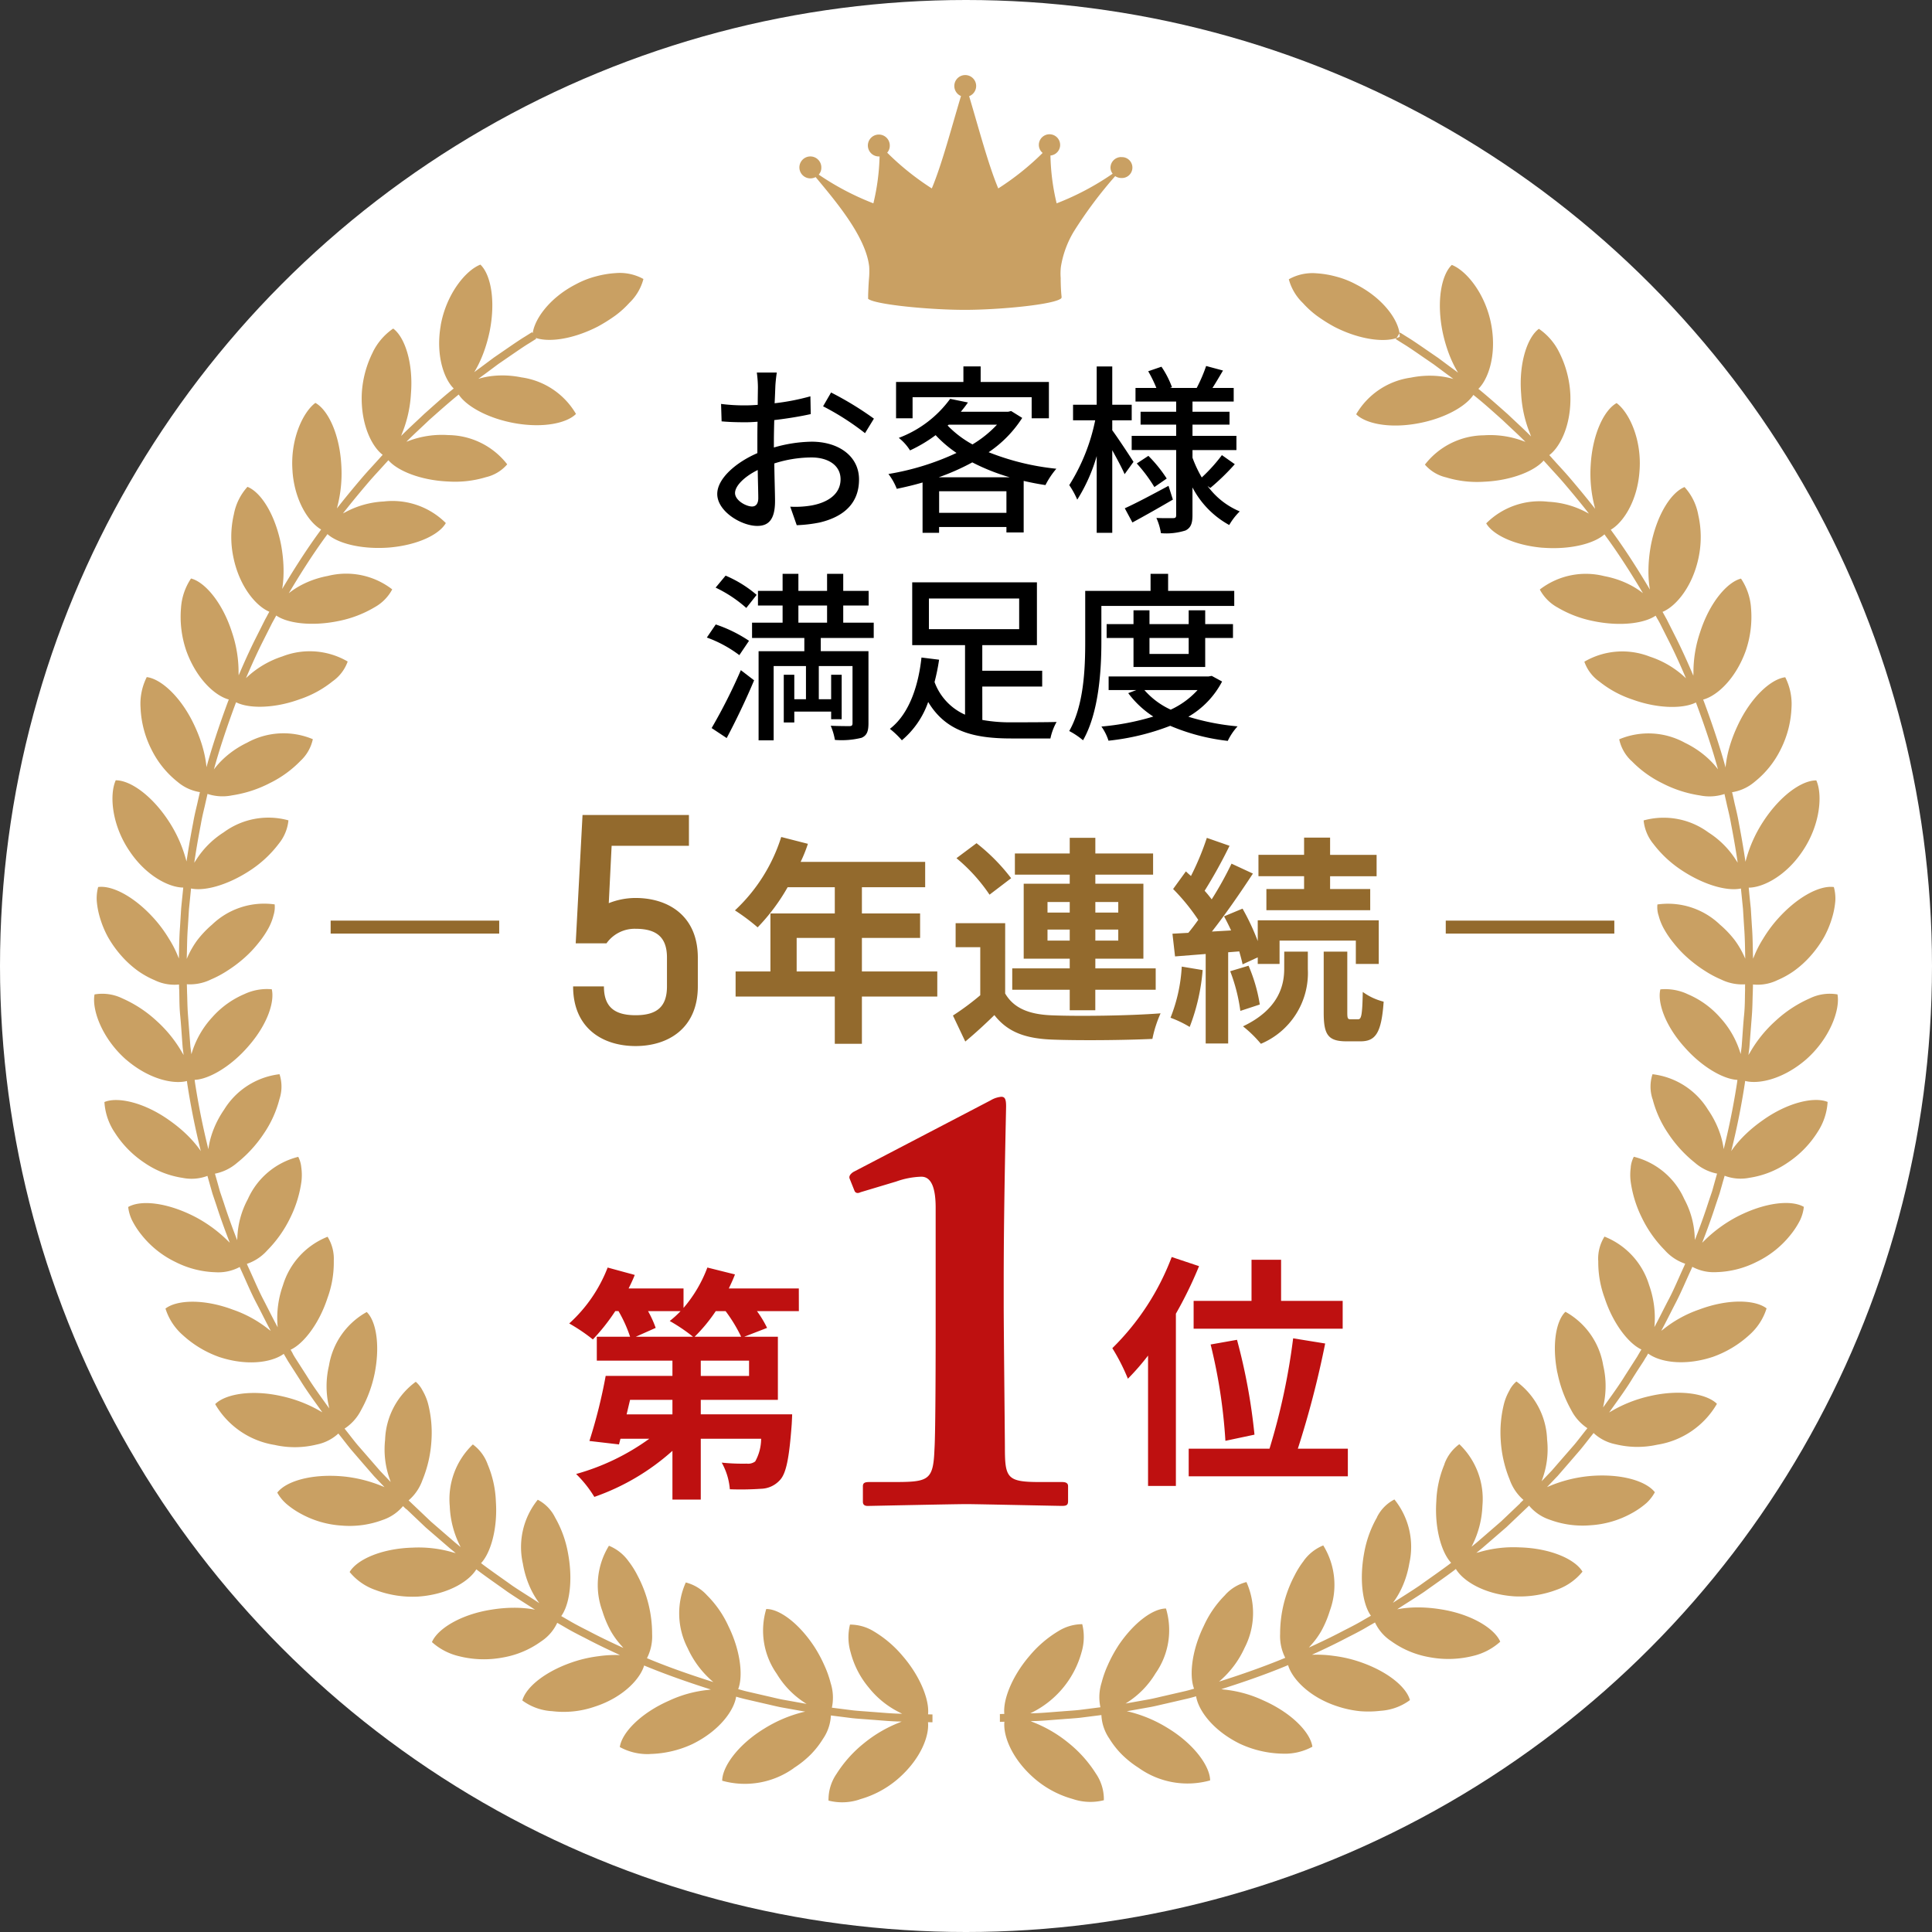 <svg xmlns="http://www.w3.org/2000/svg" width="149" height="149" viewBox="0 0 149 149">
  <rect x="0" y="0" width="149" height="149" fill="#333333" stroke="none"/>
  <g id="グループ_11064" data-name="グループ 11064" transform="translate(-954 -696)">
    <circle id="楕円形_439" data-name="楕円形 439" cx="74.5" cy="74.5" r="74.5" transform="translate(954 696)" fill="#fff"/>
    <path id="パス_371" data-name="パス 371" d="M-15.092-11.27h-1.54a9.1,9.1,0,0,1,.084,1.106c0,.252-.014.756-.014,1.386q-.525.042-.966.042a14.144,14.144,0,0,1-1.862-.112l.042,1.344c.462.042.994.07,1.848.07q.4,0,.924-.042c-.014.532-.014,1.064-.014,1.554v.868c-1.652.714-3.094,1.96-3.094,3.15C-19.684-.56-17.822.56-16.6.56c.826,0,1.372-.434,1.372-1.918,0-.56-.042-1.736-.056-2.9a9.472,9.472,0,0,1,2.87-.462c1.274,0,2.24.6,2.24,1.68,0,1.176-1.022,1.792-2.2,2.016a7.384,7.384,0,0,1-1.68.1l.5,1.428a10.882,10.882,0,0,0,1.778-.21C-9.716-.2-8.75-1.358-8.75-3.024c0-1.792-1.568-2.912-3.654-2.912a10.936,10.936,0,0,0-2.912.448v-.49c0-.5.014-1.064.028-1.624.966-.112,2-.28,2.814-.462L-12.5-9.436A17.547,17.547,0,0,1-15.26-8.9c.028-.5.042-.952.056-1.288S-15.134-11-15.092-11.27Zm4.186,1.54-.616,1.064A20.278,20.278,0,0,1-8.288-6.594l.686-1.12A25.072,25.072,0,0,0-10.906-9.73Zm-7.406,7.756c0-.56.728-1.274,1.75-1.778.014.91.042,1.722.042,2.17s-.2.644-.476.644C-17.472-.938-18.312-1.414-18.312-1.974ZM-4.62-9.366H4.564v1.624h1.33v-2.8H.63v-1.2H-.7v1.2H-5.894v2.8H-4.62ZM-2.6-3.192A17.955,17.955,0,0,0-.014-4.34,16.087,16.087,0,0,0,2.87-3.192Zm.028,2.744V-2.114H2.618V-.448Zm.742-6.8H1.89A8.742,8.742,0,0,1,0-5.726,7.949,7.949,0,0,1-1.918-7.182ZM2.982-8.3l-.238.056H-.9Q-.6-8.6-.35-8.96l-1.372-.28A8.676,8.676,0,0,1-5.684-6.23a3.806,3.806,0,0,1,.868.966A11.146,11.146,0,0,0-2.842-6.44a9.476,9.476,0,0,0,1.61,1.372,20.089,20.089,0,0,1-5.25,1.624A4.641,4.641,0,0,1-5.838-2.3c.658-.14,1.33-.294,1.988-.49V1.092h1.274V.644H2.618v.42h1.33V-2.912c.546.126,1.106.238,1.68.322a6.373,6.373,0,0,1,.84-1.26A19.42,19.42,0,0,1,1.246-5.124,9.122,9.122,0,0,0,3.836-7.77Zm9.436,3.92c-.224-.364-1.26-1.932-1.638-2.436v-.77h1.5v-1.2h-1.5v-2.954h-1.2v2.954H7.756v1.2H9.464a14.935,14.935,0,0,1-2,5,6.59,6.59,0,0,1,.616,1.12,13.061,13.061,0,0,0,1.5-3.36V1.092h1.2v-6.37c.364.658.77,1.414.952,1.848Zm2.7,1.848C13.874-1.862,12.614-1.19,11.746-.8L12.334.294c.924-.5,2.072-1.148,3.122-1.764ZM12.67-4.256a11.523,11.523,0,0,1,1.358,1.82l.952-.658a10.621,10.621,0,0,0-1.414-1.75Zm5.67,1.89A17.6,17.6,0,0,0,20.23-4.2l-.994-.7a12.608,12.608,0,0,1-1.554,1.722A9.5,9.5,0,0,1,16.968-4.7v-.588h3.388V-6.384H16.968v-.868h2.856v-.994H16.968V-9.03h3.178v-1.05H18.508c.252-.392.532-.868.812-1.344l-1.3-.35a11.875,11.875,0,0,1-.728,1.694H15.232l.154-.056a7.087,7.087,0,0,0-.812-1.582l-1.022.35a9.939,9.939,0,0,1,.63,1.288h-1.61v1.05h3.136v.784H12.964v.994h2.744v.868h-3.43v1.092h3.43V-.266c0,.168-.056.224-.224.224s-.756.014-1.3-.014a4.693,4.693,0,0,1,.35,1.176,4.885,4.885,0,0,0,1.9-.21c.406-.21.532-.546.532-1.176V-2.408A6.975,6.975,0,0,0,19.8.49a5.006,5.006,0,0,1,.812-1.05A5.851,5.851,0,0,1,18.13-2.52ZM-16.646,5.878A9.19,9.19,0,0,0-19.04,4.394l-.77.924a10.049,10.049,0,0,1,2.366,1.568Zm-.588,3.542A10.658,10.658,0,0,0-19.8,8.16l-.686,1.008a9.538,9.538,0,0,1,2.506,1.358Zm-1.722,7.5c.7-1.316,1.5-2.982,2.114-4.452l-1.022-.784a42.4,42.4,0,0,1-2.254,4.466Zm5.53-10.22h2.212V8.02h-2.212ZM-7.616,9.2V8.02H-9.968V6.7h1.96V5.57h-1.96V4.254h-1.246V5.57h-2.212V4.254h-1.218V5.57h-1.9V6.7h1.9V8.02H-17V9.2h4.032v1.022h-3.528v6.874h1.162V11.366h2.492v2.562h-.9v-1.89h-.812V15.72h.812v-.84h2.842v.588h.812v-3.43h-.812v1.89h-.952V11.366h2.6v4.41c0,.168-.056.224-.238.224s-.8,0-1.442-.028a4.812,4.812,0,0,1,.322,1.092A6.356,6.356,0,0,0-8.554,16.9c.42-.182.532-.518.532-1.12V10.218H-11.7V9.2ZM-3.36,6.158H3.6V8.524H-3.36Zm4.116,6.79h4.62V11.73H.756V9.756H4.97V4.912H-4.648V9.756H-.574v5.362A4.413,4.413,0,0,1-2.926,12.6a15.65,15.65,0,0,0,.35-1.722l-1.358-.168c-.21,1.96-.854,4.284-2.436,5.5a6.844,6.844,0,0,1,.924.882,6.747,6.747,0,0,0,2.03-2.954C-2.044,16.42.112,16.952,3,16.952h3.01a4.505,4.505,0,0,1,.476-1.274c-.672.028-2.9.028-3.416.028a12.078,12.078,0,0,1-2.31-.182ZM9.94,6.732H20.188V5.57h-5.1V4.254H13.734V5.57H8.694V9.518c0,2.03-.1,4.872-1.232,6.86a5.892,5.892,0,0,1,1.064.714C9.744,14.964,9.94,11.716,9.94,9.518ZM16.674,9.2v1.232H13.65V9.2Zm1.274,2.24V9.2H20.09V8.132H17.948V7.068H16.674V8.132H13.65V7.068H12.418V8.132H10.346V9.2h2.072v2.24Zm-.588,1.778a6.452,6.452,0,0,1-2.072,1.512,6.023,6.023,0,0,1-2.03-1.512Zm1.092-1.092-.238.042H10.5v1.05h2.142l-.63.238a7.453,7.453,0,0,0,1.932,1.806,19.52,19.52,0,0,1-4,.77,3.991,3.991,0,0,1,.546,1.092,18.379,18.379,0,0,0,4.76-1.148,15.844,15.844,0,0,0,4.438,1.162,4.636,4.636,0,0,1,.756-1.12,18.408,18.408,0,0,1-3.794-.742,6.752,6.752,0,0,0,2.6-2.716Z" transform="translate(1029 736)"/>
    <g id="グループ_10903" data-name="グループ 10903" transform="translate(279 -109)">
      <path id="パス_389" data-name="パス 389" d="M.57-10.906A12.561,12.561,0,0,0,2.2-12.882h.76a11.656,11.656,0,0,1,1.2,1.976Zm4.2,3.021H1.045V-9.063H4.769ZM-1.14-4.921H-4.674l.266-1.121H-1.14Zm.627-7.961a7.751,7.751,0,0,1-.836.76,13.657,13.657,0,0,1,1.8,1.216H-3.971l1.539-.684a8.2,8.2,0,0,0-.589-1.292Zm9.12-1.748h-5.4c.171-.361.342-.722.475-1.083l-2.128-.532A10.316,10.316,0,0,1-.285-13.129v-1.5H-4.522c.171-.342.342-.7.475-1.045l-2.09-.57A11.3,11.3,0,0,1-9.1-11.932,13.94,13.94,0,0,1-7.277-10.7a15.383,15.383,0,0,0,1.729-2.185H-5.3a10.349,10.349,0,0,1,.893,1.976H-6.973v1.843H-1.14v1.178H-6.289A40.271,40.271,0,0,1-7.543-2.869l2.28.266.114-.437h2.223A17.67,17.67,0,0,1-8.569-.323,8.985,8.985,0,0,1-7.163,1.444,17.781,17.781,0,0,0-1.14-2.109V1.653H1.045V-3.04H5.7a3.621,3.621,0,0,1-.456,1.748.9.9,0,0,1-.646.171A15.664,15.664,0,0,1,2.66-1.2,4.985,4.985,0,0,1,3.287.855,23.012,23.012,0,0,0,5.7.817,2.023,2.023,0,0,0,7.144.152c.494-.513.722-1.729.912-4.275.019-.266.038-.8.038-.8H1.045V-6.042H6.992v-4.864h-2.6l1.767-.684a8.319,8.319,0,0,0-.779-1.292h3.23Z" transform="translate(728 919)" fill="#be1010"/>
      <path id="パス_391" data-name="パス 391" d="M-2.945-12.673v2.147H8.55v-2.147H3.8v-3.173H1.52v3.173ZM1.748-2.356A45.1,45.1,0,0,0,.4-9.671l-2.033.361A41.262,41.262,0,0,1-.494-1.881Zm-6.384-13.7a19.546,19.546,0,0,1-4.579,7.03,15.291,15.291,0,0,1,1.2,2.356A18.407,18.407,0,0,0-6.46-8.455V1.6h2.147V-11.685a30.986,30.986,0,0,0,1.786-3.667ZM5.092-1.273A73.65,73.65,0,0,0,7.2-9.386l-2.47-.4A50.294,50.294,0,0,1,2.907-1.273H-3.325V.855H8.949V-1.273Z" transform="translate(770 918)" fill="#be1010"/>
      <path id="パス_390" data-name="パス 390" d="M-1.84-13.8c0,1.288,0,8.28-.092,9.568-.092,2.438-.46,2.53-3.22,2.53H-6.946c-.322,0-.506.046-.506.322v1.2c0,.23.138.322.368.322C-6.808.138-.368,0,.552,0c.736,0,6.992.138,7.36.138s.46-.092.46-.368V-1.38c0-.184-.092-.322-.46-.322H6.256C3.68-1.7,3.5-1.978,3.5-4.37c0-.6-.092-9.338-.092-10.9V-17.2c0-5.934.184-13.11.184-13.478,0-.552-.092-.736-.368-.736a1.961,1.961,0,0,0-.828.276l-10.58,5.52q-.414.276-.276.552l.368.92c.092.184.276.184.46.092l2.76-.828a6.256,6.256,0,0,1,1.932-.368c.828,0,1.1,1.012,1.1,2.392Z" transform="translate(749 921)" fill="#be1010"/>
    </g>
    <path id="パス_195" data-name="パス 195" d="M152.213,130.653a3.716,3.716,0,0,1,2.129-.462,7.527,7.527,0,0,1,1.478.243,6.95,6.95,0,0,1,1.607.63c2.185,1.121,3.377,2.929,3.336,4.026-.98.478-3,.272-5.028-.767a12.161,12.161,0,0,1-1.374-.867,7.268,7.268,0,0,1-1.061-.969A3.975,3.975,0,0,1,152.213,130.653Zm20.325,13.821s-.156-.181-.446-.482l-1.214-1.236c-.5-.512-1.124-1.071-1.772-1.69-.671-.593-1.383-1.231-2.121-1.839s-1.48-1.211-2.208-1.733l-1.037-.771-.954-.655c-.59-.407-1.083-.744-1.442-.96l-.556-.35-.321.512.55.346c.355.213.843.547,1.427.95l.944.648,1.026.763c.721.517,1.446,1.124,2.185,1.715s1.436,1.232,2.1,1.82c.641.613,1.257,1.166,1.754,1.672l1.2,1.223c.287.3.442.477.442.477Zm-7.755-14.929c-.805.772-1.187,2.8-.712,5.158.491,2.346,1.572,4.09,2.577,4.56.863-.642,1.619-2.606,1.191-5.036S165.911,129.984,164.783,129.545Zm-2.7,12.237c2.224-.387,4.021-1.443,4.487-2.427-.649-.895-2.669-1.58-4.95-1.117a5.8,5.8,0,0,0-4.212,2.825C158.089,141.748,159.856,142.175,162.085,141.782Zm2.268,4.151a8.19,8.19,0,0,0,2.9.334c2.247-.091,4.183-.925,4.764-1.834h0a3.482,3.482,0,0,0-1.713-1.3,7.256,7.256,0,0,0-3.052-.447,5.825,5.825,0,0,0-4.54,2.26A3.071,3.071,0,0,0,164.354,145.933Zm7.149-11.461c-.889.652-1.561,2.647-1.369,5.024a9.573,9.573,0,0,0,.7,3.1,3.648,3.648,0,0,0,1.269,1.752h0c.945-.532,1.929-2.367,1.824-4.839a8.056,8.056,0,0,0-.857-3.223A4.74,4.74,0,0,0,171.5,134.473Zm9.7,22.139-.317-.576c-.209-.361-.474-.9-.854-1.507-.734-1.231-1.741-2.858-2.872-4.4-1.1-1.562-2.321-3.037-3.25-4.128-.465-.545-.879-.977-1.157-1.29l-.442-.486-.44.414.437.481c.274.309.684.736,1.145,1.276.92,1.08,2.127,2.539,3.217,4.086,1.12,1.525,2.116,3.136,2.843,4.354.376.6.638,1.133.845,1.491l.314.569ZM177.493,140.2c-.974.543-1.865,2.409-2,4.807a10.176,10.176,0,0,0,.3,3.166,3.932,3.932,0,0,0,1.034,1.9c.993-.4,2.242-2.121,2.428-4.567C179.468,143.048,178.465,140.921,177.493,140.2Zm-5.717,11.154c2.265.178,4.252-.374,4.957-1.21a3.254,3.254,0,0,0-1.532-1.5,6.948,6.948,0,0,0-2.971-.833,5.818,5.818,0,0,0-4.793,1.665C167.912,150.314,169.531,151.16,171.776,151.357Zm1.135,4.593A8.739,8.739,0,0,0,175.633,157c2.211.474,4.265.177,5.07-.561h0c-.264-1.073-1.878-2.469-4.166-2.894a5.8,5.8,0,0,0-4.966,1.034A3.4,3.4,0,0,0,172.911,155.949Zm9.823-9.271c-1.04.416-2.146,2.141-2.6,4.512-.427,2.356-.081,4.38.672,5.194h0c1.038-.268,2.486-1.81,3-4.219a7.685,7.685,0,0,0-.015-3.334A4.318,4.318,0,0,0,182.734,146.679Zm3.742,23.883s-.054-.233-.147-.641l-.449-1.673c-.373-1.384-.975-3.2-1.639-4.992-.7-1.78-1.461-3.534-2.1-4.817l-.779-1.547-.318-.575-.531.289.314.569c.187.37.452.9.771,1.531.635,1.269,1.39,3,2.08,4.766.657,1.774,1.252,3.57,1.621,4.941.184.685.338,1.256.445,1.655s.145.634.145.634Zm.612-16.823c-1.07.271-2.431,1.862-3.157,4.143a9.555,9.555,0,0,0-.511,3.136,3.608,3.608,0,0,0,.511,2.1c1.077-.137,2.673-1.462,3.518-3.8a8.066,8.066,0,0,0,.411-3.308A4.625,4.625,0,0,0,187.088,153.739Zm-10.933,7.934a8.2,8.2,0,0,0,2.566,1.394c2.1.766,4.218.72,5.1.1a3.519,3.519,0,0,0-1.094-1.847,7.271,7.271,0,0,0-2.666-1.56,5.81,5.81,0,0,0-5.055.388A3.146,3.146,0,0,0,176.155,161.673Zm2.484,6.122a8.492,8.492,0,0,0,2.355,1.716,9.352,9.352,0,0,0,2.924.951,3.68,3.68,0,0,0,2.124-.194h0c.022-1.106-1.2-2.863-3.281-3.866a5.826,5.826,0,0,0-5.067-.268A3.194,3.194,0,0,0,178.639,167.8Zm11.865-6.447c-1.1.131-2.648,1.531-3.663,3.7-1.034,2.176-1.2,4.213-.684,5.195h0a3.5,3.5,0,0,0,1.979-.829,7.313,7.313,0,0,0,2-2.48,7.822,7.822,0,0,0,.845-3.23A4.557,4.557,0,0,0,190.5,161.348ZM188,185.4s.006-.239.017-.657.027-1.015,0-1.732-.019-1.553-.088-2.447c-.028-.447-.056-.909-.085-1.379-.048-.468-.1-.943-.143-1.419-.185-1.9-.512-3.788-.784-5.2-.12-.707-.282-1.283-.367-1.693s-.146-.641-.146-.641l-.587.142.145.634c.083.405.243.976.362,1.675.27,1.392.593,3.258.776,5.141.048.47.095.941.141,1.4.028.465.057.922.084,1.364.069.885.072,1.712.088,2.422s.015,1.3,0,1.714-.016.651-.016.651Zm4.9-16.1c-1.12-.01-2.8,1.171-4.112,3.193a10.34,10.34,0,0,0-1.306,2.9,3.97,3.97,0,0,0-.042,2.163c1.059.145,3-.733,4.371-2.768C193.207,172.751,193.39,170.4,192.895,169.3Zm-12.6,4.86a8.816,8.816,0,0,0,2.116,2.007c1.883,1.275,3.88,1.78,4.907,1.4a3.242,3.242,0,0,0-.587-2.066,6.891,6.891,0,0,0-2.17-2.193,5.813,5.813,0,0,0-4.989-.921A3.376,3.376,0,0,0,180.295,174.157Zm.428,5.542a4.26,4.26,0,0,0,.4,1.018,7.239,7.239,0,0,0,.761,1.12,8.756,8.756,0,0,0,1.081,1.146,10.287,10.287,0,0,0,1.306.985,8.139,8.139,0,0,0,1.27.681,3.692,3.692,0,0,0,2.106.352h0a2.434,2.434,0,0,0,.048-.952,4.538,4.538,0,0,0-.36-1.171,6.9,6.9,0,0,0-.732-1.254,7.857,7.857,0,0,0-1.14-1.2,5.8,5.8,0,0,0-4.827-1.559A2.1,2.1,0,0,0,180.723,179.7Zm13.525-2.176c-1.113-.154-2.918.8-4.491,2.635a10.458,10.458,0,0,0-.988,1.379,8.077,8.077,0,0,0-.678,1.327,4.035,4.035,0,0,0-.323,2.139h0a3.489,3.489,0,0,0,2.122-.3,6.843,6.843,0,0,0,1.306-.731,7.781,7.781,0,0,0,1.266-1.156,8.593,8.593,0,0,0,1.029-1.439,7.574,7.574,0,0,0,.609-1.463,6.291,6.291,0,0,0,.257-1.336A3.346,3.346,0,0,0,194.247,177.523Zm-8.527,22.61a57.746,57.746,0,0,0,1.655-7.459c.12-.948.241-1.9.354-2.785.068-.894.133-1.727.188-2.442s.05-1.313.071-1.73l.016-.657-.6-.012s-.006.237-.016.65,0,1.006-.071,1.712-.117,1.532-.186,2.417c-.112.88-.231,1.818-.35,2.756a57.143,57.143,0,0,1-1.639,7.381Zm8.807-14.331a3.522,3.522,0,0,0-2.131.3,9.546,9.546,0,0,0-2.652,1.741,9.9,9.9,0,0,0-1.991,2.475,3.594,3.594,0,0,0-.585,2.082c1.006.41,3.045.043,4.925-1.574C193.933,189.214,194.749,186.993,194.527,185.8Zm-11.872,3.988c1.458,1.7,3.324,2.705,4.4,2.6a3.533,3.533,0,0,0-.048-2.147,7.094,7.094,0,0,0-1.551-2.672,6.946,6.946,0,0,0-2.48-1.787,4.076,4.076,0,0,0-2.114-.371C180.637,186.346,181.156,188.08,182.655,189.79Zm-2.394,4.078a8.433,8.433,0,0,0,1.2,2.654,9.816,9.816,0,0,0,2.067,2.263,3.705,3.705,0,0,0,1.949.878h0c.584-.946.365-3.082-.947-4.979a5.821,5.821,0,0,0-4.274-2.727A3.06,3.06,0,0,0,180.261,193.868Zm13.506.229c-1.017-.427-3.073.026-5.014,1.414-1.978,1.382-3.1,3.08-3.158,4.183h0a3.476,3.476,0,0,0,2.127.252,7.073,7.073,0,0,0,2.969-1.174,7.877,7.877,0,0,0,2.325-2.4A4.743,4.743,0,0,0,193.767,194.1Zm-14.019,19.7,1.192-2.071c.343-.629.712-1.38,1.124-2.176s.777-1.681,1.181-2.547c.757-1.755,1.431-3.546,1.868-4.911l.313-.927c.08-.28.149-.524.206-.725l.179-.633-.581-.165-.177.625-.2.718c-.092.273-.2.581-.31.917-.433,1.351-1.1,3.123-1.847,4.86-.4.857-.756,1.735-1.169,2.52s-.773,1.53-1.113,2.153l-1.178,2.05Zm12.185-11.607c-.976-.561-3-.355-5.154.755a10.6,10.6,0,0,0-2.562,1.883,3.809,3.809,0,0,0-1.094,1.865,3.506,3.506,0,0,0,2.081.527,7.3,7.3,0,0,0,3.078-.787,7.483,7.483,0,0,0,2.611-2.077,6.362,6.362,0,0,0,.744-1.143A3.187,3.187,0,0,0,191.933,202.192Zm-13.351-3.064a4.172,4.172,0,0,0-.013,1.091,9.059,9.059,0,0,0,.856,2.788,9.368,9.368,0,0,0,1.774,2.519,3.682,3.682,0,0,0,1.814,1.119,3.344,3.344,0,0,0,.5-2.089,6.758,6.758,0,0,0-.812-2.977,5.787,5.787,0,0,0-3.886-3.255A2.227,2.227,0,0,0,178.582,199.129Zm-2.509,7.208a7.957,7.957,0,0,0,.491,2.879c.694,2.125,2.035,3.757,3.07,4.064h0a3.521,3.521,0,0,0,.782-2,7.526,7.526,0,0,0-.422-3.059,5.846,5.846,0,0,0-3.442-3.738A3.225,3.225,0,0,0,176.073,206.337Zm12.985,3.685c-.881-.677-2.961-.756-5.2.085a9.186,9.186,0,0,0-2.781,1.536,3.6,3.6,0,0,0-1.343,1.7h0c.773.761,2.8,1.2,5.166.419a8.248,8.248,0,0,0,2.855-1.722A4.527,4.527,0,0,0,189.058,210.022Zm-18.586,15.455.475-.454c.3-.293.7-.732,1.2-1.249l.8-.837.847-.976.9-1.044c.3-.361.589-.744.886-1.117l.882-1.122.8-1.123c.523-.727,1.006-1.41,1.381-2.022s.709-1.106.935-1.458l.332-.567-.519-.309-.328.562-.925,1.443c-.371.605-.848,1.281-1.367,2l-.795,1.112-.872,1.11c-.295.37-.579.748-.877,1.105l-.9,1.033-.838.965-.791.829c-.492.511-.892.946-1.187,1.236l-.471.449Zm14.757-8.093c-.78-.78-2.855-1.142-5.183-.6a10.269,10.269,0,0,0-2.96,1.162,4.014,4.014,0,0,0-1.543,1.517,3.481,3.481,0,0,0,1.874,1.037,7.043,7.043,0,0,0,3.189.037A6.485,6.485,0,0,0,185.229,217.383Zm-12.31-2.42a9.83,9.83,0,0,0,1.058,2.879,3.71,3.71,0,0,0,1.472,1.549,3.2,3.2,0,0,0,1.025-1.887,6.893,6.893,0,0,0-.02-3.084,5.8,5.8,0,0,0-2.913-4.139C172.839,210.956,172.491,212.755,172.919,214.964Zm-3.677,1.352a4.216,4.216,0,0,0-.426,1.007,9.065,9.065,0,0,0-.263,2.907,9.459,9.459,0,0,0,.69,3,3.688,3.688,0,0,0,1.258,1.722h0a3.3,3.3,0,0,0,1.252-1.746,6.773,6.773,0,0,0,.374-3.064,5.792,5.792,0,0,0-2.365-4.485A2.19,2.19,0,0,0,169.242,216.316Zm11.2,7.888c-.691-.888-2.642-1.465-5.055-1.252a10.542,10.542,0,0,0-3.082.774,3.862,3.862,0,0,0-1.718,1.313h0a3.5,3.5,0,0,0,1.729,1.273,7.262,7.262,0,0,0,3.148.434,7.492,7.492,0,0,0,3.2-.933,6.334,6.334,0,0,0,1.119-.776A3.206,3.206,0,0,0,180.441,224.2Zm-21.9,10.217.57-.328c.359-.216.892-.488,1.488-.887s1.314-.829,2.056-1.331c.727-.523,1.516-1.063,2.281-1.636.749-.6,1.511-1.171,2.2-1.744l1.851-1.6,1.731-1.646-.424-.431-1.713,1.629-1.832,1.587c-.682.567-1.437,1.138-2.177,1.727-.757.566-1.538,1.1-2.257,1.619-.734.5-1.44.93-2.034,1.317s-1.118.665-1.472.878l-.564.324Zm16.318-4.09c-.563-.96-2.454-1.812-4.847-1.879a9.374,9.374,0,0,0-3.155.377,3.6,3.6,0,0,0-1.879,1.073c.431,1,2.148,2.161,4.627,2.326a8.133,8.133,0,0,0,3.292-.52A4.47,4.47,0,0,0,174.857,230.33Zm-10.645-8.3a8.1,8.1,0,0,0-.631,2.853c-.154,2.234.478,4.251,1.322,4.923a3.529,3.529,0,0,0,1.472-1.562,7.4,7.4,0,0,0,.76-2.994,5.841,5.841,0,0,0-1.78-4.758A3.268,3.268,0,0,0,164.212,222.03Zm-5.2,4.091a8.5,8.5,0,0,0-.994,2.742c-.417,2.229-.081,4.262.678,5.053h0c1.077-.272,2.416-1.947,2.8-4.225a5.815,5.815,0,0,0-1.147-4.936A3.063,3.063,0,0,0,159.013,226.121Zm9.5,9.608c-.429-1.016-2.216-2.13-4.575-2.5-2.379-.391-4.374.031-5.181.787h0a3.479,3.479,0,0,0,1.346,1.666,7.1,7.1,0,0,0,2.944,1.236,7.847,7.847,0,0,0,3.335-.089A4.748,4.748,0,0,0,168.513,235.73Zm-23.791,4.3,2.3-.652c1.366-.434,3.18-1.039,4.947-1.771s3.5-1.538,4.766-2.21c.641-.321,1.169-.6,1.527-.818l.569-.328-.3-.524-.564.324c-.354.215-.876.492-1.511.81-1.253.665-2.967,1.471-4.717,2.188s-3.544,1.323-4.9,1.751l-2.274.646Zm16.826.2c-.3-1.079-1.9-2.353-4.216-3.06a10.056,10.056,0,0,0-1.66-.35,9.18,9.18,0,0,0-1.489-.092,3.909,3.909,0,0,0-2.086.57c.16,1.067,1.537,2.668,3.875,3.418a8.093,8.093,0,0,0,1.735.369,8.008,8.008,0,0,0,1.585-.032A4.254,4.254,0,0,0,161.548,240.234Zm-8.188-10.745a6.9,6.9,0,0,0-.719,1.148,9.595,9.595,0,0,0-1.106,4.487,3.684,3.684,0,0,0,.517,2.068,3.275,3.275,0,0,0,1.817-1.146,6.2,6.2,0,0,0,.857-1.17,8.121,8.121,0,0,0,.641-1.528,5.791,5.791,0,0,0-.506-5.044A3.458,3.458,0,0,0,153.36,229.488Zm-6.059,2.634a8.077,8.077,0,0,0-1.658,2.4c-.986,2.007-1.167,4.113-.641,5.055h0a3.531,3.531,0,0,0,1.955-.886,7.427,7.427,0,0,0,1.834-2.484,5.84,5.84,0,0,0,.146-5.078A3.292,3.292,0,0,0,147.3,232.123Zm6.723,11.705c-.159-1.1-1.59-2.6-3.781-3.569a9.337,9.337,0,0,0-3.063-.842,3.6,3.6,0,0,0-2.146.279h0c.021,1.085,1.17,2.814,3.4,3.906a8.158,8.158,0,0,0,3.246.761A4.447,4.447,0,0,0,154.025,243.828Zm-24.1-1.917,2.388-.057c.717,0,1.55-.087,2.444-.149.446-.038.909-.061,1.376-.113l1.415-.179,1.415-.185,1.359-.243,1.272-.227c.4-.079.779-.175,1.129-.253l1.688-.39c.406-.1.634-.173.633-.173l-.155-.584s-.227.071-.627.172l-1.671.385c-.346.077-.718.173-1.117.251l-1.259.225-1.346.24-1.4.182-1.4.178c-.463.051-.921.075-1.362.112-.885.062-1.708.148-2.419.148l-2.365.057Zm16.213,4.514c-.013-1.1-1.245-2.812-3.293-4.049a10.372,10.372,0,0,0-2.93-1.239A5.617,5.617,0,0,0,138.7,241a2.447,2.447,0,0,0-.944.144,3.487,3.487,0,0,0,.615,2.053,6.819,6.819,0,0,0,.918,1.18,7.67,7.67,0,0,0,1.336,1.073A6.483,6.483,0,0,0,146.139,246.424Zm-7.116-10.335a10.518,10.518,0,0,0-.775,1.443,8.121,8.121,0,0,0-.48,1.358,3.706,3.706,0,0,0-.031,2.135,2.453,2.453,0,0,0,.949-.1,4.443,4.443,0,0,0,1.1-.537,6.848,6.848,0,0,0,2.142-2.219,5.791,5.791,0,0,0,.806-5C141.765,233.166,140.263,234.216,139.023,236.09Zm-4.58-1.181a8.761,8.761,0,0,0-2.221,1.9c-1.469,1.7-2.179,3.695-1.911,4.738h0a3.543,3.543,0,0,0,2.116-.372,7.363,7.363,0,0,0,3.8-4.65,4.1,4.1,0,0,0,.049-2.147A3.508,3.508,0,0,0,134.443,234.909Zm3.5,13.044a3.509,3.509,0,0,0-.619-2.061,9.625,9.625,0,0,0-2.119-2.365,10.13,10.13,0,0,0-2.745-1.6,3.586,3.586,0,0,0-2.146-.264h0c-.255,1.056.416,3.016,2.293,4.631a7.654,7.654,0,0,0,2.939,1.567A4.215,4.215,0,0,0,137.942,247.953ZM100.314,130.175a7.576,7.576,0,0,0-1.482.24,6.882,6.882,0,0,0-1.609.627c-2.186,1.122-3.364,2.952-3.336,4.031.992.5,3,.269,5.028-.771a12.5,12.5,0,0,0,1.376-.865,7.254,7.254,0,0,0,1.062-.964,3.924,3.924,0,0,0,1.086-1.842A3.758,3.758,0,0,0,100.314,130.175ZM82.54,144.862s.155-.179.442-.477l1.2-1.224c.5-.506,1.114-1.06,1.755-1.673.664-.587,1.37-1.219,2.1-1.82s1.465-1.2,2.186-1.716l1.026-.764.945-.649c.584-.4,1.072-.737,1.427-.95l.551-.347-.321-.512-.556.35c-.359.216-.852.553-1.443.96l-.954.656-1.037.772c-.729.523-1.463,1.137-2.209,1.734s-1.451,1.246-2.122,1.84c-.648.619-1.271,1.179-1.774,1.691l-1.214,1.237c-.291.3-.447.482-.447.482Zm14.7-3.821a5.8,5.8,0,0,0-4.213-2.824c-2.281-.463-4.3.222-4.952,1.117.466.984,2.263,2.04,4.488,2.426S96.557,141.724,97.236,141.041Zm-10.431-6.836c-.428,2.43.327,4.394,1.19,5.037,1.006-.471,2.087-2.215,2.579-4.561.476-2.364.094-4.387-.711-5.159C88.734,129.96,87.236,131.784,86.805,134.205Zm-5.233,2.062a8.061,8.061,0,0,0-.858,3.224c-.1,2.473.878,4.308,1.823,4.84h0a3.651,3.651,0,0,0,1.269-1.752,9.578,9.578,0,0,0,.7-3.1c.192-2.378-.479-4.374-1.369-5.026A4.742,4.742,0,0,0,81.572,136.267Zm10.36,8.66a5.822,5.822,0,0,0-4.541-2.258,7.262,7.262,0,0,0-3.054.447,3.483,3.483,0,0,0-1.713,1.3h0c.581.909,2.517,1.743,4.765,1.833a8.2,8.2,0,0,0,2.9-.334A3.077,3.077,0,0,0,91.932,144.927ZM73.958,156.88l.315-.57c.208-.358.468-.89.845-1.492.727-1.219,1.724-2.83,2.844-4.357,1.091-1.547,2.3-3.007,3.219-4.088.46-.54.871-.967,1.145-1.277l.438-.482-.441-.414-.442.487c-.278.313-.692.745-1.157,1.29-.93,1.092-2.15,2.567-3.253,4.13-1.132,1.543-2.14,3.171-2.875,4.4-.381.608-.645,1.146-.854,1.508l-.318.576ZM87.2,149.453a5.818,5.818,0,0,0-4.794-1.663,6.957,6.957,0,0,0-2.971.834,3.256,3.256,0,0,0-1.533,1.506c.7.837,2.692,1.388,4.958,1.209C85.108,151.142,86.728,150.3,87.2,149.453Zm-11.822-3.962c.186,2.448,1.435,4.17,2.428,4.569a3.948,3.948,0,0,0,1.034-1.9,10.19,10.19,0,0,0,.3-3.167c-.131-2.4-1.022-4.265-2-4.807C76.176,140.9,75.172,143.03,75.381,145.491Zm-4.534,3.327a7.684,7.684,0,0,0-.015,3.335c.511,2.409,1.958,3.952,3,4.22h0c.753-.815,1.1-2.838.673-5.2-.451-2.372-1.559-4.1-2.6-4.513A4.325,4.325,0,0,0,70.847,148.818Zm12.219,5.748a5.8,5.8,0,0,0-4.966-1.034c-2.289.426-3.9,1.822-4.167,2.9h0c.8.738,2.859,1.034,5.071.561a8.76,8.76,0,0,0,2.723-1.056A3.4,3.4,0,0,0,83.067,154.566ZM68.74,170.693l.145-.634.445-1.657c.37-1.371.965-3.169,1.623-4.943.69-1.762,1.446-3.5,2.081-4.769l.771-1.532.315-.57-.531-.288-.318.576-.779,1.549c-.642,1.283-1.406,3.037-2.1,4.819-.665,1.794-1.267,3.61-1.64,5l-.45,1.674-.146.641Zm10.892-10.561a5.808,5.808,0,0,0-5.055-.387A7.287,7.287,0,0,0,71.91,161.3a3.525,3.525,0,0,0-1.095,1.848c.88.623,2.994.669,5.1-.1a8.221,8.221,0,0,0,2.567-1.4A3.146,3.146,0,0,0,79.631,160.132ZM66.777,156a8.066,8.066,0,0,0,.41,3.31c.845,2.337,2.44,3.662,3.517,3.8a3.615,3.615,0,0,0,.512-2.1,9.574,9.574,0,0,0-.51-3.137c-.727-2.282-2.087-3.873-3.157-4.144A4.625,4.625,0,0,0,66.777,156Zm-3.12,7.692a7.839,7.839,0,0,0,.845,3.232,7.314,7.314,0,0,0,2,2.481,3.5,3.5,0,0,0,1.979.829h0c.518-.982.35-3.02-.683-5.2-1.014-2.167-2.561-3.567-3.663-3.7A4.568,4.568,0,0,0,63.657,163.693Zm13.286,2.43a5.824,5.824,0,0,0-5.067.269c-2.085,1-3.3,2.762-3.283,3.868h0a3.682,3.682,0,0,0,2.124.194,9.357,9.357,0,0,0,2.924-.952A8.5,8.5,0,0,0,76,167.785,3.19,3.19,0,0,0,76.943,166.123Zm-9.708,19.259-.016-.65c-.016-.414-.027-1.005,0-1.715s.019-1.538.088-2.423c.027-.442.056-.9.084-1.365.047-.463.094-.934.141-1.405.183-1.884.506-3.751.776-5.145.119-.7.279-1.271.363-1.676l.145-.635-.587-.142-.147.642c-.084.409-.246.986-.367,1.694-.273,1.408-.6,3.295-.784,5.2-.048.475-.1.952-.143,1.42-.029.47-.058.932-.085,1.379-.07.895-.072,1.732-.089,2.449s-.014,1.314,0,1.733.017.657.017.657Zm7.827-13a5.807,5.807,0,0,0-4.988.922A6.884,6.884,0,0,0,67.9,175.5a3.242,3.242,0,0,0-.587,2.067c1.027.378,3.024-.127,4.907-1.4a8.839,8.839,0,0,0,2.116-2.008A3.372,3.372,0,0,0,75.062,172.38Zm-12.235,2.4c1.37,2.036,3.311,2.914,4.37,2.769a3.968,3.968,0,0,0-.042-2.164,10.333,10.333,0,0,0-1.3-2.9c-1.311-2.023-2.991-3.2-4.112-3.194C61.244,170.4,61.426,172.746,62.827,174.781Zm-2.549,3.8a6.3,6.3,0,0,0,.256,1.337,7.605,7.605,0,0,0,.609,1.463,8.579,8.579,0,0,0,1.029,1.44,7.833,7.833,0,0,0,1.266,1.157,6.814,6.814,0,0,0,1.306.73,3.488,3.488,0,0,0,2.123.3h0a4.048,4.048,0,0,0-.324-2.14,8.085,8.085,0,0,0-.678-1.328,10.431,10.431,0,0,0-.987-1.381c-1.573-1.837-3.378-2.789-4.491-2.635A3.329,3.329,0,0,0,60.278,178.578ZM74,178.863a5.794,5.794,0,0,0-4.826,1.559,7.926,7.926,0,0,0-1.141,1.2,6.952,6.952,0,0,0-.731,1.254,4.513,4.513,0,0,0-.36,1.171,2.449,2.449,0,0,0,.048.953h0a3.688,3.688,0,0,0,2.106-.352,8.075,8.075,0,0,0,1.27-.681,10.274,10.274,0,0,0,1.305-.986,8.732,8.732,0,0,0,1.082-1.147,7.3,7.3,0,0,0,.761-1.12,4.263,4.263,0,0,0,.4-1.019A2.119,2.119,0,0,0,74,178.863Zm-4.508,21.111a57,57,0,0,1-1.639-7.385c-.119-.939-.239-1.877-.351-2.758-.068-.885-.131-1.71-.186-2.418s-.05-1.3-.071-1.713l-.016-.651-.6.012s.006.239.016.657,0,1.017.071,1.731.119,1.55.188,2.443l.354,2.787a57.691,57.691,0,0,0,1.657,7.463Zm4.288-14.565a4.084,4.084,0,0,0-2.115.371,6.949,6.949,0,0,0-2.48,1.788,7.1,7.1,0,0,0-1.552,2.673,3.537,3.537,0,0,0-.048,2.148c1.072.109,2.937-.892,4.4-2.6C73.477,188.082,74,186.348,73.777,185.41Zm-11.238,5.423c1.88,1.618,3.92,1.986,4.926,1.575a3.6,3.6,0,0,0-.585-2.083,9.935,9.935,0,0,0-1.99-2.477,9.551,9.551,0,0,0-2.653-1.741,3.518,3.518,0,0,0-2.131-.3C59.884,186.995,60.7,189.216,62.539,190.833Zm-.922,5.551a7.884,7.884,0,0,0,2.326,2.4,7.066,7.066,0,0,0,2.969,1.174,3.477,3.477,0,0,0,2.127-.251h0c-.053-1.1-1.179-2.8-3.158-4.186-1.94-1.389-4-1.842-5.014-1.415A4.749,4.749,0,0,0,61.617,196.384Zm12.757-4.424a5.82,5.82,0,0,0-4.273,2.728c-1.313,1.9-1.532,4.035-.948,4.982h0a3.7,3.7,0,0,0,1.949-.877,9.827,9.827,0,0,0,2.066-2.264,8.446,8.446,0,0,0,1.2-2.655A3.065,3.065,0,0,0,74.374,191.959ZM75.4,213.505l-1.179-2.051c-.34-.623-.705-1.367-1.114-2.154s-.768-1.665-1.169-2.521c-.75-1.738-1.416-3.511-1.849-4.863l-.31-.917-.2-.718-.178-.626-.581.165.179.633.207.726.313.927c.438,1.367,1.111,3.158,1.869,4.915.4.866.764,1.754,1.182,2.548s.782,1.547,1.125,2.177l1.192,2.072Zm.419-15.173a5.786,5.786,0,0,0-3.886,3.257,6.77,6.77,0,0,0-.812,2.978,3.348,3.348,0,0,0,.5,2.091,3.686,3.686,0,0,0,1.814-1.12,9.351,9.351,0,0,0,1.774-2.519,9.079,9.079,0,0,0,.856-2.79,4.23,4.23,0,0,0-.013-1.092A2.24,2.24,0,0,0,75.82,198.333ZM63,203.222a6.339,6.339,0,0,0,.744,1.144,7.487,7.487,0,0,0,2.611,2.078,7.3,7.3,0,0,0,3.078.788,3.5,3.5,0,0,0,2.081-.527,3.82,3.82,0,0,0-1.095-1.866,10.6,10.6,0,0,0-2.562-1.883c-2.156-1.111-4.18-1.317-5.154-.756A3.177,3.177,0,0,0,63,203.222Zm3.881,8.828a8.246,8.246,0,0,0,2.855,1.723c2.363.778,4.393.343,5.167-.418h0a3.609,3.609,0,0,0-1.343-1.7,9.2,9.2,0,0,0-2.781-1.537c-2.237-.842-4.318-.763-5.2-.085A4.532,4.532,0,0,0,66.879,212.05Zm11.2-7.555a5.845,5.845,0,0,0-3.441,3.739,7.513,7.513,0,0,0-.422,3.061,3.53,3.53,0,0,0,.783,2h0c1.034-.307,2.376-1.94,3.069-4.065a7.965,7.965,0,0,0,.489-2.88A3.221,3.221,0,0,0,78.083,204.5Zm6.5,20.573-.471-.449c-.3-.29-.7-.725-1.188-1.237l-.791-.83-.839-.966-.9-1.034c-.3-.358-.583-.736-.878-1.106l-.873-1.11-.8-1.113c-.518-.72-1-1.4-1.367-2l-.926-1.444-.328-.561-.52.309.332.567.935,1.459c.375.613.858,1.3,1.382,2.023l.8,1.124.882,1.122c.3.374.585.756.887,1.118l.9,1.045.848.976.8.838c.5.517.9.957,1.2,1.25l.476.454ZM81.1,210.3a5.793,5.793,0,0,0-2.913,4.139,6.9,6.9,0,0,0-.019,3.086,3.2,3.2,0,0,0,1.025,1.887,3.7,3.7,0,0,0,1.472-1.549,9.828,9.828,0,0,0,1.057-2.88C82.146,212.771,81.8,210.971,81.1,210.3Zm-7.064,10.259a7.046,7.046,0,0,0,3.19-.036,3.482,3.482,0,0,0,1.874-1.038,4.023,4.023,0,0,0-1.544-1.518,10.279,10.279,0,0,0-2.961-1.164c-2.329-.545-4.4-.184-5.184.6A6.487,6.487,0,0,0,74.033,220.556Zm.826,4.5a6.326,6.326,0,0,0,1.119.777,7.5,7.5,0,0,0,3.2.935,7.265,7.265,0,0,0,3.148-.435,3.5,3.5,0,0,0,1.729-1.272h0a3.872,3.872,0,0,0-1.718-1.313,10.543,10.543,0,0,0-3.083-.775c-2.414-.213-4.366.364-5.056,1.251A3.211,3.211,0,0,0,74.859,225.054Zm10.018-9.378a5.788,5.788,0,0,0-2.364,4.486,6.778,6.778,0,0,0,.374,3.065,3.308,3.308,0,0,0,1.252,1.747h0a3.678,3.678,0,0,0,1.257-1.721,9.427,9.427,0,0,0,.689-3,9.041,9.041,0,0,0-.263-2.909,4.214,4.214,0,0,0-.426-1.007A2.2,2.2,0,0,0,84.877,215.676ZM96.4,233.925l-.564-.325c-.355-.213-.883-.483-1.473-.878s-1.3-.821-2.036-1.318c-.72-.519-1.5-1.054-2.259-1.62-.74-.59-1.5-1.16-2.178-1.728l-1.833-1.588-1.715-1.63-.424.431,1.733,1.647,1.852,1.6c.689.573,1.452,1.15,2.2,1.745.765.573,1.555,1.114,2.282,1.637.743.5,1.456.941,2.057,1.332s1.13.672,1.488.888l.57.328Zm-7.117-13.412a5.838,5.838,0,0,0-1.779,4.758,7.408,7.408,0,0,0,.761,3,3.534,3.534,0,0,0,1.474,1.562c.843-.673,1.475-2.69,1.321-4.924a8.113,8.113,0,0,0-.631-2.854A3.275,3.275,0,0,0,89.285,220.513Zm-7.537,11.214a8.129,8.129,0,0,0,3.293.521c2.48-.164,4.2-1.329,4.628-2.325a3.607,3.607,0,0,0-1.881-1.073,9.376,9.376,0,0,0-3.156-.379c-2.393.067-4.285.919-4.848,1.879A4.469,4.469,0,0,0,81.748,231.728Zm6.516,5.128a7.848,7.848,0,0,0,3.336.089,7.085,7.085,0,0,0,2.944-1.235,3.474,3.474,0,0,0,1.346-1.665h0c-.807-.755-2.8-1.178-5.182-.788-2.36.366-4.148,1.481-4.576,2.5A4.75,4.75,0,0,0,88.264,236.855Zm6.028-12.078a5.81,5.81,0,0,0-1.146,4.936c.385,2.279,1.725,3.955,2.8,4.227h0c.759-.791,1.1-2.824.677-5.054a8.507,8.507,0,0,0-.995-2.742A3.068,3.068,0,0,0,94.292,224.778Zm15.791,14.7-2.276-.646c-1.353-.429-3.149-1.028-4.9-1.753s-3.466-1.523-4.719-2.189c-.635-.318-1.157-.595-1.512-.81l-.564-.325-.3.524.57.328c.358.217.886.5,1.527.819,1.267.673,3,1.487,4.77,2.212s3.583,1.338,4.95,1.771l2.3.654Zm-10.3-11.153a5.787,5.787,0,0,0-.506,5.044,8.145,8.145,0,0,0,.642,1.528,6.247,6.247,0,0,0,.858,1.17,3.275,3.275,0,0,0,1.818,1.146,3.681,3.681,0,0,0,.517-2.068,9.6,9.6,0,0,0-1.108-4.487,6.874,6.874,0,0,0-.719-1.148A3.467,3.467,0,0,0,99.786,228.328Zm-4.43,12.753a7.327,7.327,0,0,0,3.32-.337c2.339-.75,3.716-2.35,3.877-3.417a3.911,3.911,0,0,0-2.087-.57,9.109,9.109,0,0,0-1.489.092,10.06,10.06,0,0,0-1.66.349C95,237.9,93.4,239.18,93.1,240.258A4.26,4.26,0,0,0,95.356,241.081Zm7.612,3.307a8.157,8.157,0,0,0,3.248-.76c2.234-1.092,3.383-2.82,3.4-3.905h0a3.6,3.6,0,0,0-2.147-.279,9.346,9.346,0,0,0-3.064.841c-2.192.967-3.623,2.467-3.782,3.569A4.443,4.443,0,0,0,102.968,244.389Zm2.745-13.23a5.835,5.835,0,0,0,.147,5.077,7.413,7.413,0,0,0,1.835,2.485,3.53,3.53,0,0,0,1.956.886h0c.526-.942.345-3.048-.642-5.055a8.079,8.079,0,0,0-1.66-2.4A3.287,3.287,0,0,0,105.713,231.159Zm19.023,10.182-2.366-.057c-.711,0-1.535-.086-2.42-.148-.442-.037-.9-.06-1.363-.112l-1.4-.178-1.4-.182-1.347-.241-1.259-.225c-.4-.077-.772-.174-1.118-.251l-1.672-.386c-.4-.1-.628-.171-.628-.171l-.156.584s.228.072.634.173l1.689.39c.35.078.727.175,1.13.254l1.272.228,1.361.243,1.415.184,1.416.179c.468.052.931.075,1.378.113.894.063,1.727.15,2.445.15l2.389.058Zm-12.818-8.136a5.79,5.79,0,0,0,.808,5,6.84,6.84,0,0,0,2.142,2.22,4.461,4.461,0,0,0,1.1.537,2.444,2.444,0,0,0,.949.1,3.694,3.694,0,0,0-.031-2.135,8.117,8.117,0,0,0-.481-1.358,10.466,10.466,0,0,0-.775-1.444C114.393,234.245,112.89,233.194,111.917,233.205Zm2.117,12.273a7.663,7.663,0,0,0,1.336-1.072,6.82,6.82,0,0,0,.92-1.181,3.488,3.488,0,0,0,.615-2.053,2.474,2.474,0,0,0-.944-.144,5.671,5.671,0,0,0-1.22.136,10.385,10.385,0,0,0-2.931,1.239c-2.048,1.237-3.281,2.947-3.293,4.049A6.486,6.486,0,0,0,114.034,245.478Zm5.08,2.413a7.657,7.657,0,0,0,2.941-1.567c1.878-1.615,2.55-3.575,2.294-4.631h0a3.593,3.593,0,0,0-2.147.264,10.144,10.144,0,0,0-2.745,1.6,9.635,9.635,0,0,0-2.12,2.365,3.513,3.513,0,0,0-.619,2.062A4.223,4.223,0,0,0,119.114,247.891Zm-.739-13.485a4.081,4.081,0,0,0,.049,2.147,6.908,6.908,0,0,0,1.4,2.717,6.979,6.979,0,0,0,2.41,1.933,3.544,3.544,0,0,0,2.117.372h0c.268-1.043-.442-3.038-1.911-4.738a8.775,8.775,0,0,0-2.223-1.9A3.517,3.517,0,0,0,118.376,234.406Zm20.934-113.174a.826.826,0,0,0-.845.805.774.774,0,0,0,.167.477,20.808,20.808,0,0,1-4.319,2.287,17.1,17.1,0,0,1-.478-3.688.821.821,0,1,0-.895-.817.807.807,0,0,0,.293.618,20.687,20.687,0,0,1-3.423,2.737c-.774-1.845-1.517-4.684-2.247-7.114a.842.842,0,1,0-.627-.011c-.732,2.433-1.475,5.278-2.251,7.125a20.6,20.6,0,0,1-3.441-2.757.8.8,0,0,0,.2-.53.845.845,0,1,0-.845.822c.02,0,.038,0,.058-.006a17.137,17.137,0,0,1-.478,3.621,20.788,20.788,0,0,1-4.215-2.215.776.776,0,0,0,.2-.515.846.846,0,1,0-.845.805.87.87,0,0,0,.406-.1c1.513,1.822,3.859,4.564,4.129,6.885h0c.006.073.009.148.011.223v.012c.005.226,0,.462-.022.689-.031.339-.056.929-.068,1.28h0v.008c0,.035,0,.067,0,.1v.019h0c0,.1-.005.164-.005.164.43.435,4.638.86,7.465.86,2.591,0,6.939-.4,7.443-.9a.553.553,0,0,0,.016-.1c0-.034-.007-.069-.01-.1-.039-.384-.054-.767-.061-1.318h.005c-.005-.047-.007-.1-.01-.143a4.509,4.509,0,0,1,.023-.761,7.607,7.607,0,0,1,1.005-2.734,32.965,32.965,0,0,1,3.182-4.257.868.868,0,0,0,.481.144.806.806,0,1,0,0-1.61Z" transform="translate(901.183 586.886)" fill="#c9a063"/>
    <g id="グループ_10904" data-name="グループ 10904" transform="translate(306 -1)">
      <g id="グループ_10898" data-name="グループ 10898" transform="translate(2 -134)">
        <path id="パス_380" data-name="パス 380" d="M7.018-9.746a5.585,5.585,0,0,0-2.068.4l.22-4.422h5.962v-2.376H2.926L2.4-6.248H4.774A2.661,2.661,0,0,1,7.018-7.37c1.65,0,2.42.682,2.42,2.222v2.222c0,1.562-.77,2.222-2.42,2.222s-2.442-.66-2.442-2.222H2.2c0,3.234,2.288,4.6,4.818,4.6,2.508,0,4.8-1.364,4.8-4.6V-5.148C11.814-8.382,9.526-9.746,7.018-9.746Z" transform="translate(688 910)" fill="#936a2d"/>
        <path id="パス_379" data-name="パス 379" d="M5.44-4.08V-6.664H8.381V-4.08Zm10.846,0H10.472V-6.664H14.96V-8.551H10.472v-2.023h4.879v-1.955H5.746a10.853,10.853,0,0,0,.561-1.394L4.25-14.45A13.11,13.11,0,0,1,.68-8.789,15.646,15.646,0,0,1,2.431-7.48a15.278,15.278,0,0,0,2.312-3.094H8.381v2.023H3.417V-4.08H.731v1.938h7.65V1.5h2.091V-2.142h5.814Zm8.5-2.38v-.85H26.5v.85Zm0-2.975H26.5v.816H24.786Zm5.457,0v.816H28.475v-.816Zm0,2.975H28.475v-.85h1.768ZM26.5-1.088h1.972V-2.669h4.658V-4.318H28.475v-.748h3.706v-5.78H28.475v-.7h4.454v-1.632H28.475v-1.207H26.5v1.207H22.27v1.632H26.5v.7H22.95v5.78H26.5v.748H22.066v1.649H26.5ZM21.981-11.271a14.773,14.773,0,0,0-2.669-2.7l-1.547,1.156A13.247,13.247,0,0,1,20.315-10ZM21.522-7.8H17.7V-5.95h1.9v3.706A20.373,20.373,0,0,1,17.493-.68l.952,2.006C19.312.6,20.009-.051,20.689-.714c1.02,1.309,2.38,1.8,4.4,1.887,2.074.085,5.678.051,7.786-.051A9.218,9.218,0,0,1,33.507-.85c-2.346.187-6.358.238-8.4.153-1.734-.068-2.924-.544-3.587-1.683Zm23.052-2.635H41.667v1.632h8.007v-1.632H46.58v-.986h3.587v-1.649H46.58V-14.4H44.574v1.326H41.055v1.649h3.519ZM35.139-4.454A12.39,12.39,0,0,1,34.272-.51,8.492,8.492,0,0,1,35.751.2a15.6,15.6,0,0,0,1-4.386Zm4.437-1.173c.1.374.2.714.255,1L41-5.168v.51h1.683v-1.8h5.882v1.8h1.768V-8.024H41v1.6a17.573,17.573,0,0,0-1.173-2.5L38.4-8.33c.187.34.374.714.544,1.088l-1.479.085c1.071-1.36,2.227-3.043,3.162-4.471l-1.649-.765a27.406,27.406,0,0,1-1.53,2.754,8.551,8.551,0,0,0-.544-.663,38.272,38.272,0,0,0,1.921-3.468l-1.751-.612a20.86,20.86,0,0,1-1.224,2.941c-.136-.119-.272-.238-.391-.357l-.986,1.36a15.645,15.645,0,0,1,1.938,2.38c-.255.357-.51.7-.765,1l-1.224.068.2,1.751,2.363-.187v6.9h1.734V-5.559Zm-.7,1.53a13.513,13.513,0,0,1,.782,3.06l1.5-.493a12.424,12.424,0,0,0-.867-2.992Zm4.165-.187c0,1.241-.391,3.111-3.179,4.437A9.4,9.4,0,0,1,41.242,1.5,5.918,5.918,0,0,0,44.863-4.25V-5.61H43.044ZM48.161-.391c-.221,0-.255-.068-.255-.527V-5.61H46.087V-.918c0,1.683.306,2.227,1.751,2.227h1.088c1.156,0,1.615-.629,1.785-3.06A4.554,4.554,0,0,1,49.1-2.5c-.034,1.836-.119,2.108-.357,2.108Z" transform="translate(702 910)" fill="#936a2d"/>
      </g>
      <path id="パス_195-2" data-name="パス 195" d="M13,.5H0v-1H13Z" transform="translate(673.5 768.5)" fill="#936a2d"/>
      <path id="パス_194" data-name="パス 194" d="M13,.5H0v-1H13Z" transform="translate(759.5 768.5)" fill="#936a2d"/>
    </g>
  </g>
</svg>
